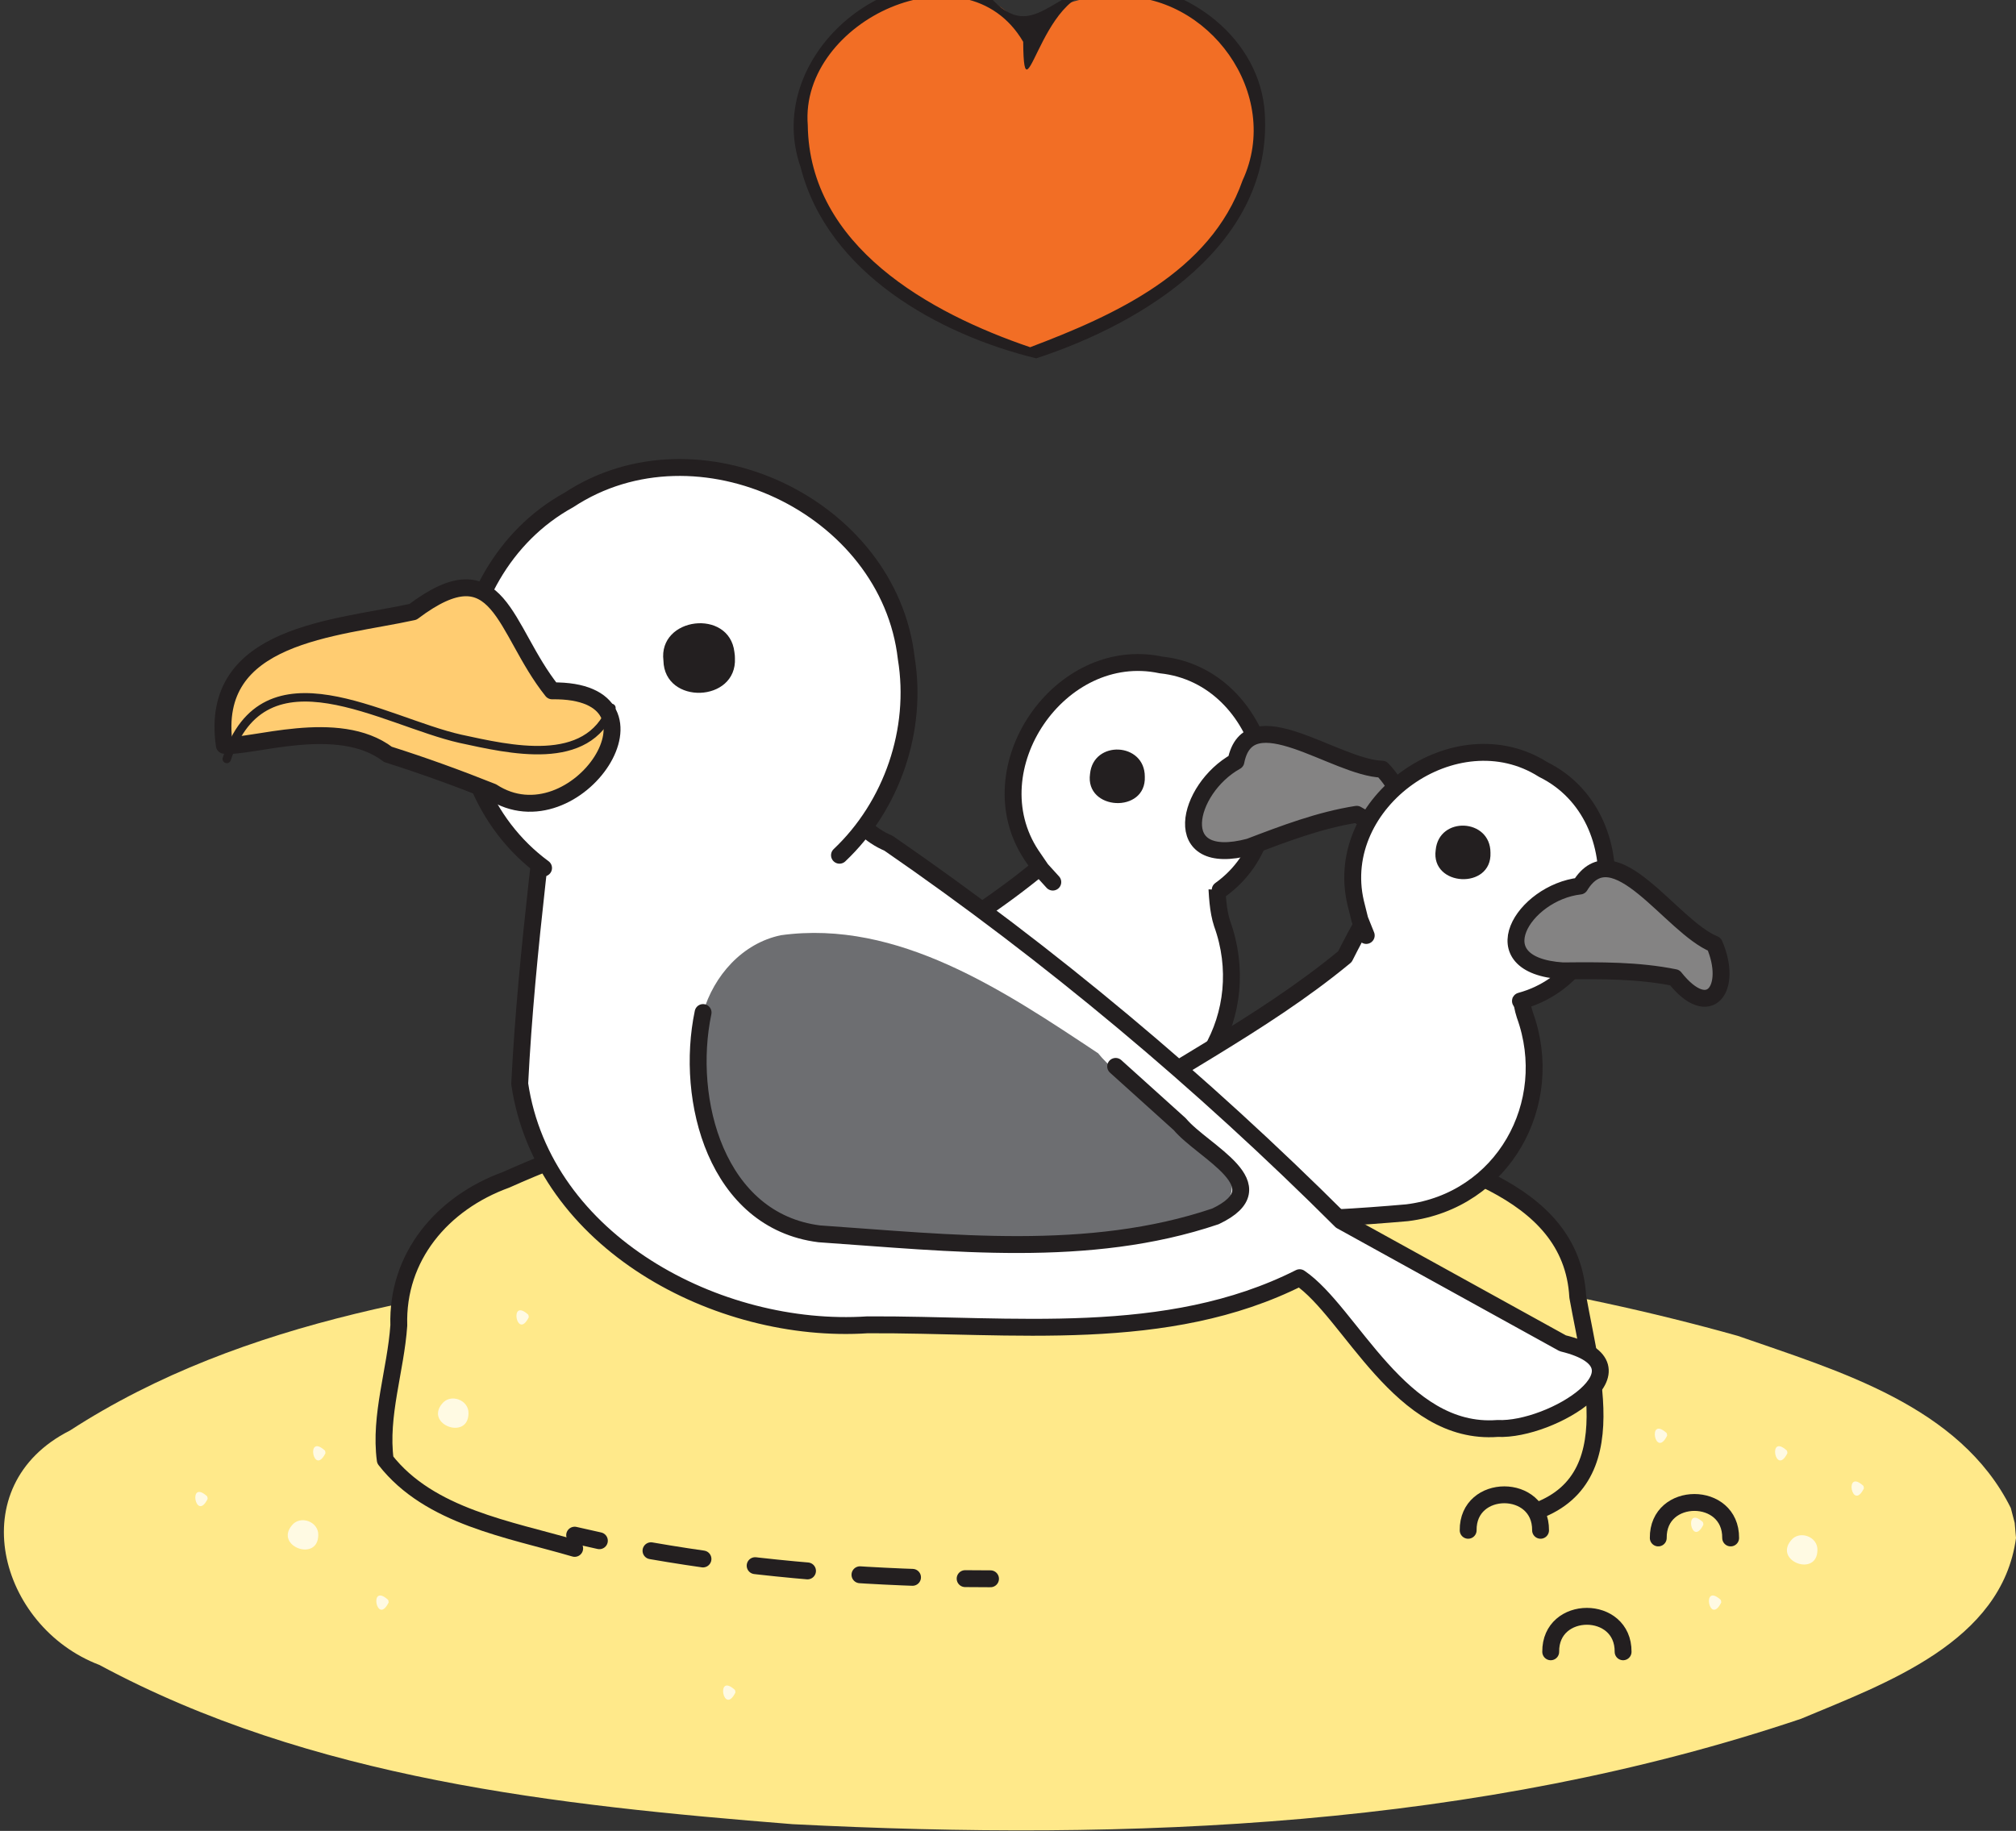 <?xml version="1.0" encoding="UTF-8" standalone="no"?> <!-- Created with Inkscape (http://www.inkscape.org/) --> <svg xmlns:dc="http://purl.org/dc/elements/1.1/" xmlns:cc="http://creativecommons.org/ns#" xmlns:rdf="http://www.w3.org/1999/02/22-rdf-syntax-ns#" xmlns:svg="http://www.w3.org/2000/svg" xmlns="http://www.w3.org/2000/svg" xmlns:sodipodi="http://sodipodi.sourceforge.net/DTD/sodipodi-0.dtd" xmlns:inkscape="http://www.inkscape.org/namespaces/inkscape" width="126.471mm" height="114.879mm" viewBox="0 0 126.471 114.879" id="svg50327" inkscape:version="0.92.4 (f8dce91, 2019-08-02)" sodipodi:docname="happy albatross.svg"><rect x="0" y="0" width="126.471" height="114.879" fill="#333333" stroke="none"/><defs id="defs50321"></defs><g inkscape:label="Layer 1" inkscape:groupmode="layer" id="layer1" transform="translate(-36.55,-85.346)"><g transform="matrix(0.265,0,0,0.265,73.959,709.914)" id="g45157"><path style="fill:#ffffff;stroke:#231f20;stroke-width:4;stroke-linecap:round;stroke-linejoin:round;stroke-miterlimit:10" d="m 40.918,-2109.35 c 21.057,-14.879 44.859,-26.114 64.636,-42.635 6.547,-12.872 11.26,-21.949 26.816,-18.228 20.135,-5.937 11.805,20.042 15.785,32.059 7.604,21.024 -5.2,44.009 -27.884,46.811 -22.789,1.992 -46.389,2.913 -68.946,-1.56 -7.696,-1.717 -9.641,-9.664 -10.407,-16.448 z" id="path45149" inkscape:connector-curvature="0"></path><path style="fill:#ffffff;stroke:#231f20;stroke-width:4;stroke-linecap:round;stroke-linejoin:round;stroke-miterlimit:10" d="m 147.695,-2146.155 c 20.455,-14.624 11.041,-50.644 -14.038,-53.266 -23.94,-5.088 -44.156,24.561 -30.665,44.986 l 2.344,3.43 2.726,3" id="path45151" inkscape:connector-curvature="0"></path><path style="fill:#848383;stroke:#231f20;stroke-width:4;stroke-linecap:round;stroke-linejoin:round;stroke-miterlimit:10" d="m 154.609,-2156.336 c -19.367,5.163 -14.85,-13.783 -3.192,-20.244 2.997,-15.262 23.547,1.534 34.627,1.843 7.785,8.11 5.393,17.616 -6.036,10.68 -8.771,1.375 -17.142,4.568 -25.399,7.721 z" id="path45153" inkscape:connector-curvature="0"></path><path style="fill:#231f20" d="m 129.845,-2172.976 c 0.376,8.822 -14.219,8.08 -12.966,-0.649 0.765,-8.063 12.975,-7.491 12.966,0.649 z" id="circle45155" inkscape:connector-curvature="0"></path></g><path style="fill:#ffe98a;stroke-width:0.265" d="m 163.021,181.845 c -0.879,6.535 -8.179,9.122 -13.487,11.347 -20.279,6.829 -42.053,7.696 -63.263,6.612 -14.817,-1.183 -30.207,-2.84 -43.485,-9.991 -6.321,-2.399 -8.708,-11.246 -1.849,-14.708 10.977,-7.115 24.376,-8.908 37.107,-10.526 22.516,-2.128 45.634,-1.552 67.517,4.584 6.302,2.201 13.929,4.371 17.134,10.802 l 0.244,0.933 z" id="path45159" inkscape:connector-curvature="0"></path><path style="fill:#ffe98a;stroke:#231f20;stroke-width:1.058;stroke-linecap:round;stroke-linejoin:round;stroke-miterlimit:10" d="m 131.011,180.626 c 7.816,-1.098 5.475,-8.563 4.517,-13.914 -0.385,-6.992 -8.957,-8.472 -14.283,-10.47 -17.307,-4.613 -36.456,-4.261 -52.947,3.131 -4.006,1.455 -6.861,4.832 -6.729,9.136 -0.195,2.809 -1.221,5.662 -0.851,8.442 2.779,3.567 7.784,4.348 11.884,5.55" id="path45161" inkscape:connector-curvature="0"></path><g transform="matrix(0.265,0,0,0.265,73.959,709.914)" id="g45171"><g id="g45169"><path style="fill:none;stroke:#231f20;stroke-width:4;stroke-linecap:round;stroke-linejoin:round" d="m -5.127,-1993.373 c 0.964,0.222 4.864,1.099 5.85,1.316" id="path45163" inkscape:connector-curvature="0"></path><path style="fill:none;stroke:#231f20;stroke-width:4;stroke-linecap:round;stroke-linejoin:round;stroke-dasharray:12.455, 12.455" d="m 12.947,-1989.683 c 22.499,3.916 45.313,5.913 68.135,6.491" id="path45165" inkscape:connector-curvature="0"></path><path style="fill:none;stroke:#231f20;stroke-width:4;stroke-linecap:round;stroke-linejoin:round" d="m 87.313,-1983.08 c 0.999,0.01 5.002,0.033 6.004,0.036" id="path45167" inkscape:connector-curvature="0"></path></g></g><path style="fill:#ffe98a;stroke:#231f20;stroke-width:1.058;stroke-linecap:round;stroke-linejoin:round;stroke-miterlimit:10" d="m 128.653,181.365 c -0.031,-2.97 4.566,-2.97 4.542,0" id="path45173" inkscape:connector-curvature="0"></path><path style="fill:#ffe98a;stroke:#231f20;stroke-width:1.058;stroke-linecap:round;stroke-linejoin:round;stroke-miterlimit:10" d="m 140.579,181.845 c -0.032,-2.969 4.566,-2.97 4.541,0" id="path45175" inkscape:connector-curvature="0"></path><path style="fill:#ffe98a;stroke:#231f20;stroke-width:1.058;stroke-linecap:round;stroke-linejoin:round;stroke-miterlimit:10" d="m 133.832,188.989 c -0.032,-2.969 4.566,-2.97 4.541,0" id="path45177" inkscape:connector-curvature="0"></path><g transform="matrix(0.265,0,0,0.265,73.959,709.914)" id="g45205"><path style="fill:#fffae3" d="m -30.259,-2022.189 c -0.082,6.416 -10.33,2.639 -6.272,-2.289 1.976,-2.546 6.398,-0.932 6.272,2.289 z" id="circle45179" inkscape:connector-curvature="0"></path><path style="fill:#fffae3" d="m 289.075,-1989.819 c -0.082,6.416 -10.33,2.639 -6.272,-2.289 1.976,-2.546 6.398,-0.932 6.272,2.289 z" id="circle45181" inkscape:connector-curvature="0"></path><path style="fill:#fffae3" d="m -65.824,-1993.373 c -0.082,6.416 -10.33,2.639 -6.272,-2.29 1.976,-2.546 6.398,-0.932 6.272,2.29 z" id="circle45183" inkscape:connector-curvature="0"></path><path style="fill:#fffae3" d="m -15.994,-2044.961 c -2.819,5.655 -4.782,-4.867 -0.116,-0.617 0.076,0.196 0.116,0.407 0.116,0.617 z" id="circle45185" inkscape:connector-curvature="0"></path><path style="fill:#fffae3" d="m -49.163,-1977.433 c -2.82,5.658 -4.785,-4.87 -0.116,-0.617 0.076,0.196 0.116,0.407 0.116,0.617 z" id="circle45187" inkscape:connector-curvature="0"></path><path style="fill:#fffae3" d="m -64.12,-2012.78 c -2.82,5.658 -4.785,-4.87 -0.116,-0.618 0.076,0.196 0.116,0.407 0.116,0.618 z" id="circle45189" inkscape:connector-curvature="0"></path><path style="fill:#fffae3" d="m -92.013,-2001.955 c -2.82,5.658 -4.785,-4.87 -0.116,-0.617 0.076,0.196 0.116,0.407 0.116,0.617 z" id="circle45191" inkscape:connector-curvature="0"></path><path style="fill:#fffae3" d="m 32.932,-1956.113 c -2.82,5.658 -4.785,-4.87 -0.116,-0.618 0.076,0.196 0.116,0.407 0.116,0.618 z" id="circle45193" inkscape:connector-curvature="0"></path><path style="fill:#fffae3" d="m 266.306,-1977.433 c -2.82,5.658 -4.785,-4.87 -0.116,-0.617 0.076,0.196 0.116,0.407 0.116,0.617 z" id="circle45195" inkscape:connector-curvature="0"></path><path style="fill:#fffae3" d="m 300.073,-2004.433 c -2.819,5.655 -4.782,-4.867 -0.116,-0.617 0.076,0.196 0.116,0.407 0.116,0.617 z" id="circle45197" inkscape:connector-curvature="0"></path><path style="fill:#fffae3" d="m 281.966,-2012.78 c -2.819,5.655 -4.782,-4.867 -0.116,-0.617 0.076,0.196 0.116,0.407 0.116,0.617 z" id="circle45199" inkscape:connector-curvature="0"></path><path style="fill:#fffae3" d="m 262.077,-1995.85 c -2.82,5.658 -4.785,-4.87 -0.116,-0.617 0.076,0.196 0.116,0.407 0.116,0.617 z" id="circle45201" inkscape:connector-curvature="0"></path><path style="fill:#fffae3" d="m 253.495,-2016.932 c -2.82,5.658 -4.785,-4.87 -0.116,-0.618 0.076,0.196 0.116,0.407 0.116,0.618 z" id="circle45203" inkscape:connector-curvature="0"></path></g><g transform="matrix(0.265,0,0,0.265,73.959,709.914)" id="g45215"><path style="fill:#ffffff;stroke:#231f20;stroke-width:4;stroke-linecap:round;stroke-linejoin:round;stroke-miterlimit:10" d="m 112.584,-2087.721 c 21.112,-14.809 44.782,-26.207 64.638,-42.635 6.549,-12.857 11.244,-21.952 26.794,-18.228 20.138,-5.932 11.839,20.019 15.806,32.059 7.605,21.024 -5.201,44.009 -27.884,46.811 -22.789,1.992 -46.389,2.913 -68.946,-1.56 -7.696,-1.717 -9.641,-9.664 -10.408,-16.448 z" id="path45207" inkscape:connector-curvature="0"></path><path style="fill:#ffffff;stroke:#231f20;stroke-width:4;stroke-linecap:round;stroke-linejoin:round;stroke-miterlimit:10" d="m 218.775,-2119.842 c 24.266,-6.591 27.974,-43.637 5.374,-54.822 -20.674,-13.101 -49.944,7.662 -44.402,31.505 l 1.004,4.032 1.512,3.76" id="path45209" inkscape:connector-curvature="0"></path><path style="fill:#848383;stroke:#231f20;stroke-width:4;stroke-linecap:round;stroke-linejoin:round;stroke-miterlimit:10" d="m 228.801,-2126.981 c -20.053,-1.306 -9.328,-18.576 4.053,-20.089 8.12,-13.264 21.541,9.631 31.82,13.776 4.476,10.313 -1.072,18.392 -9.374,7.912 -8.702,-1.764 -17.661,-1.683 -26.499,-1.6 z" id="path45211" inkscape:connector-curvature="0"></path><path style="fill:#231f20" d="m 211.674,-2154.963 c 0.376,8.822 -14.219,8.08 -12.966,-0.649 0.765,-8.063 12.975,-7.491 12.966,0.649 z" id="circle45213" inkscape:connector-curvature="0"></path></g><g transform="matrix(0.265,0,0,0.265,73.959,709.914)" id="g45231"><path style="fill:#ffffff;stroke:#231f20;stroke-width:4;stroke-linecap:round;stroke-linejoin:round;stroke-miterlimit:10" d="m 176.314,-2067.793 c -32.976,-32.904 -68.822,-62.995 -107.149,-89.413 -17.493,-7.335 -15.41,-38.177 -31.959,-39.181 -15.253,0 -30.507,0 -45.76,0 -3.277,32.01 -7.967,64.072 -9.581,96.135 5.515,37.489 46.975,59.407 82.336,57.073 34.061,-0.16 70.848,4.719 102.302,-11.156 12.086,8.18 23.86,37.441 46.84,35.697 12.852,0.609 37.622,-14.777 15.452,-20.168 -17.494,-9.662 -34.987,-19.324 -52.481,-28.986 z" id="path45217" inkscape:connector-curvature="0"></path><path style="fill:#ffffff;stroke:#231f20;stroke-width:4;stroke-linecap:round;stroke-linejoin:round;stroke-miterlimit:10" d="m -12.49,-2151.338 c -28.851,-21.233 -25.088,-70.048 6.001,-87.147 30.438,-20.043 75.776,1.428 79.861,37.489 2.777,16.927 -3.352,34.862 -15.805,46.633" id="path45219" inkscape:connector-curvature="0"></path><path style="fill:#ffcc71;stroke:#231f20;stroke-width:4;stroke-linecap:round;stroke-linejoin:round;stroke-miterlimit:10" d="m -24.64,-2169.37 c 19.851,12.876 44.448,-24.323 14.18,-23.915 -11.632,-14.591 -12.315,-34.257 -32.934,-18.711 -18.312,4.029 -48.456,5.127 -44.665,31.611 6.139,0.708 26.912,-6.855 38.729,2.143 8.34,2.637 16.569,5.626 24.691,8.872 z" id="path45221" inkscape:connector-curvature="0"></path><path style="fill:#6d6e71" d="m 25.276,-2117.119 c -4.349,20.74 3.176,49.341 27.511,52.4 31.053,2.132 63.787,6.011 93.791,-4.14 15.309,-13.349 -18.8,-27.238 -27.781,-38.612 -22.073,-14.643 -47.348,-31.78 -75.096,-27.954 -9.138,1.903 -15.882,9.571 -18.426,18.306 z" id="path45223" inkscape:connector-curvature="0"></path><path style="fill:none;stroke:#231f20;stroke-width:4;stroke-linecap:round;stroke-linejoin:round;stroke-miterlimit:10" d="m 25.275,-2117.119 c -4.35,20.74 3.177,49.342 27.513,52.4 31.053,2.132 63.788,6.011 93.792,-4.14 15.263,-7.258 -2.883,-15.155 -8.464,-21.825 -5.057,-4.56 -10.114,-9.119 -15.171,-13.679" id="path45225" inkscape:connector-curvature="0"></path><path style="fill:none;stroke:#231f20;stroke-width:2;stroke-linecap:round;stroke-linejoin:round;stroke-miterlimit:10" d="m -87.48,-2177.162 c 8.878,-27.126 37.051,-8.895 55.279,-4.779 11.663,2.511 30.105,6.993 35.778,-7.306" id="path45227" inkscape:connector-curvature="0"></path><path style="fill:#231f20" d="m 32.814,-2201.045 c 0.538,10.555 -16.714,11.166 -16.925,0.599 -1.275,-10.333 15.567,-12.383 16.801,-2.039 l 0.102,0.841 z" id="circle45229" inkscape:connector-curvature="0"></path></g><g id="g49021" transform="matrix(0.265,0,0,0.265,70.596,727.851)"><path style="fill:#f26e25" d="m 115.395,-2340.833 c -25.449,-8.204 -55.709,-26.184 -54.051,-56.703 0.526,-24.203 37.604,-40.815 52.723,-19.698 7.626,-10.46 42.394,-15.172 51.697,7.46 13.237,26.517 -11.268,54.3 -35.579,62.95 -4.873,2.124 -9.861,4.043 -14.791,5.991 z" id="path49017" inkscape:connector-curvature="0"></path><path style="fill:#231f20" d="m 135.756,-2425.366 c 21.894,-0.898 39.395,23.184 29.92,43.543 -7.629,21.726 -30.319,31.932 -50.281,39.489 -23.818,-8.095 -52.277,-23.905 -52.646,-52.59 -1.991,-24.803 37.419,-42.981 50.998,-19.723 0.176,21.922 4.957,-18.844 22.01,-10.719 z m 0,-3 c -15.241,-0.464 -19.54,16.341 -31.158,1.559 -24.25,-8.517 -52.333,16.691 -43.545,41.852 6.404,25.081 32.674,39.609 55.778,45.256 25.793,-8.441 55.956,-27.181 54.11,-57.977 -1.034,-17.662 -18.156,-30.754 -35.185,-30.689 z" id="path49019" inkscape:connector-curvature="0"></path></g></g></svg> 